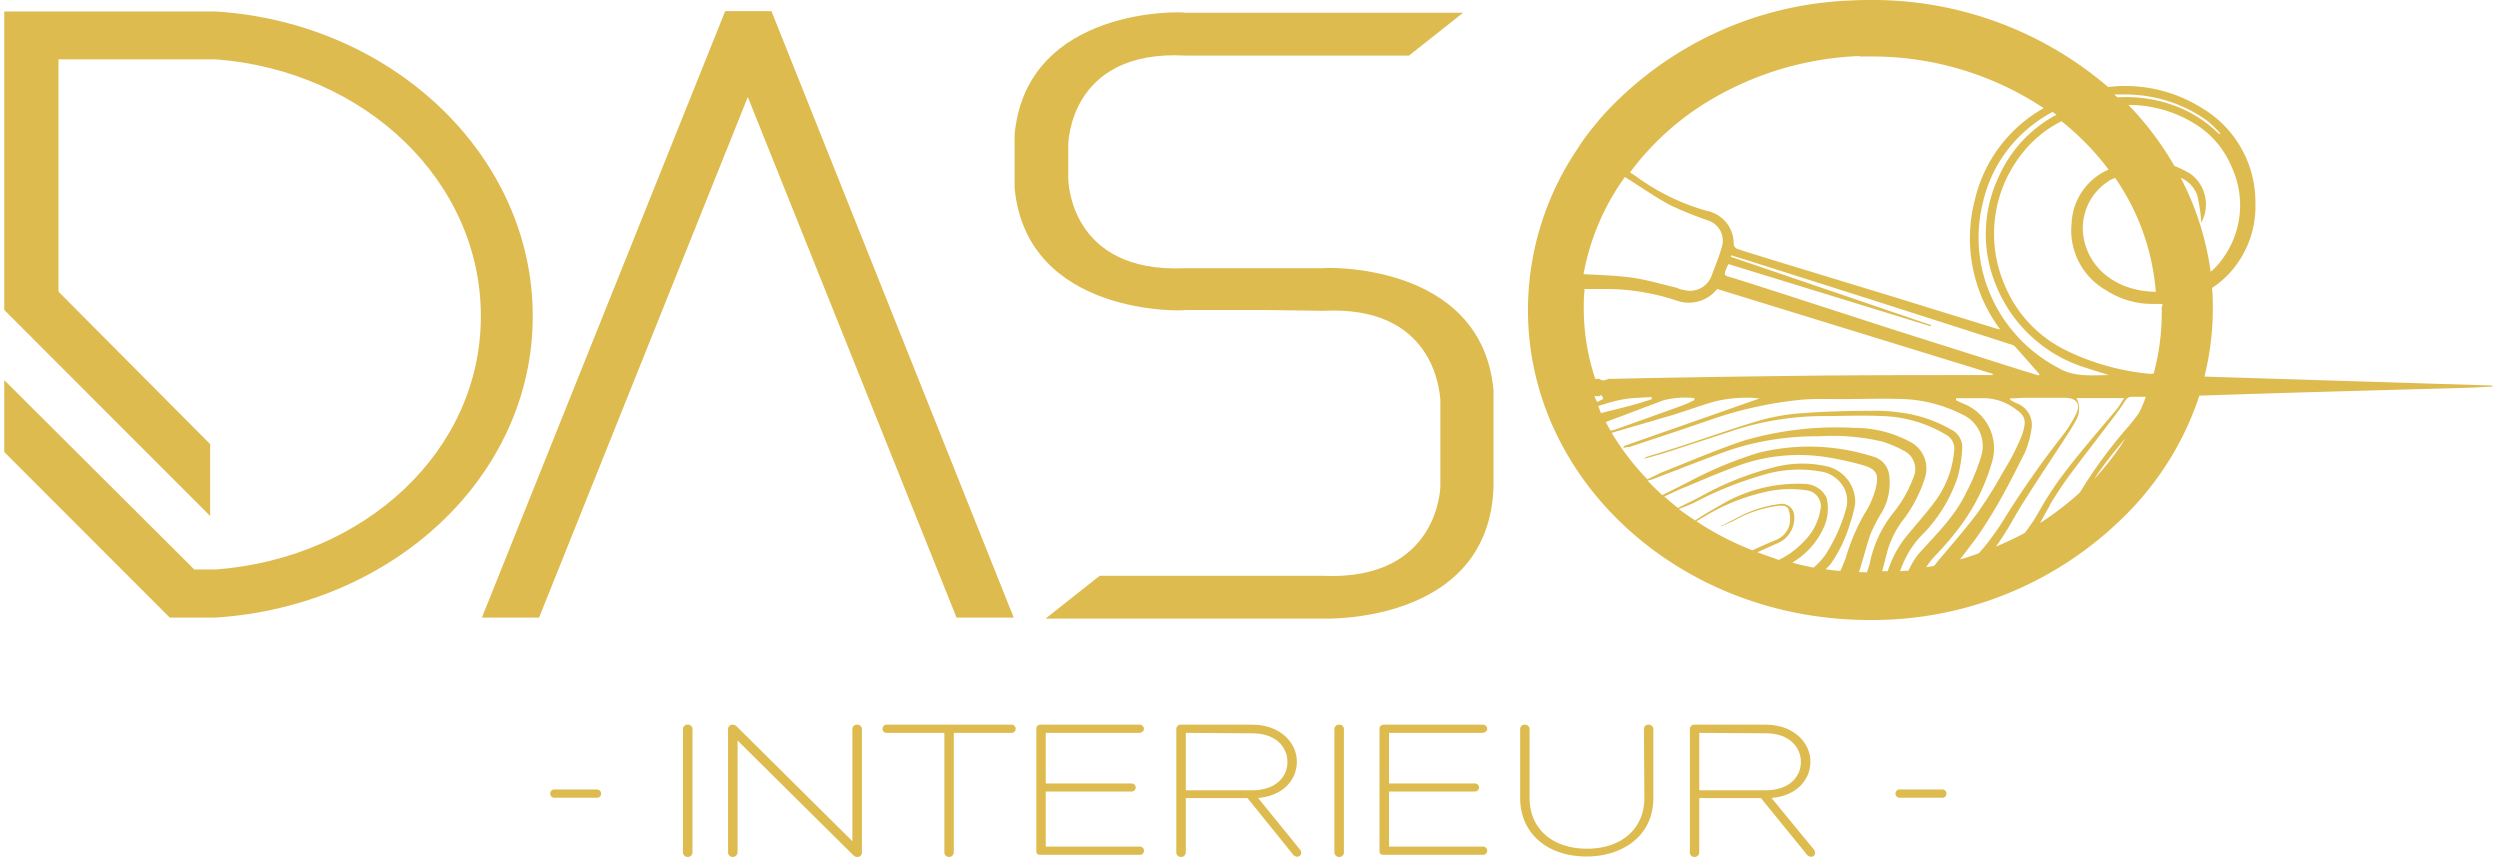 <svg xmlns="http://www.w3.org/2000/svg" viewBox="0.0 0.0 217.0 75.0" width="216.7" height="74.64"><path d="M47.91,69.48a.36.36,0,1,1,0-.72h3.71a.36.36,0,0,1,.36.38.34.34,0,0,1-.36.34Z" fill="#debb4e" /><path d="M59.11,63.5a.39.39,0,0,1,.42-.38.38.38,0,0,1,.41.38V74.23a.4.4,0,0,1-.43.41.41.41,0,0,1-.4-.41Z" fill="#debb4e" /><path d="M63.87,64.5v9.73a.42.42,0,0,1-.43.41.4.4,0,0,1-.4-.41V63.5a.38.38,0,0,1,.42-.38.53.53,0,0,1,.33.15l10.08,10V63.5a.38.38,0,0,1,.41-.38.39.39,0,0,1,.42.38V74.23a.38.38,0,0,1-.38.41.49.49,0,0,1-.38-.16Z" fill="#debb4e" /><path d="M81.88,63.83H76.79a.36.36,0,0,1,0-.71h11a.36.36,0,0,1,0,.71H82.7v10.4a.41.41,0,0,1-.43.41.4.4,0,0,1-.39-.41Z" fill="#debb4e" /><path d="M90.17,74.45a.27.27,0,0,1-.28-.3V63.47a.34.34,0,0,1,.39-.35h8.57a.36.36,0,0,1,.41.35c0,.18-.13.34-.41.36H90.71v4.41h7.45a.36.36,0,0,1,.39.36.37.37,0,0,1-.39.34H90.71v4.8h8.14a.36.36,0,1,1,0,.71Z" fill="#debb4e" /><path d="M108.28,69.51h-5.37v4.72a.41.41,0,0,1-.43.41.4.4,0,0,1-.4-.41V63.5a.38.38,0,0,1,.42-.38h6.19c2.47,0,3.89,1.6,3.89,3.21s-1.22,3-3.38,3.17L112.86,74a.45.45,0,0,1,.1.26.34.34,0,0,1-.31.36.55.55,0,0,1-.48-.29Zm-5.37-5.68v5h5.78c2.11,0,3.07-1.22,3.07-2.46s-.94-2.5-3.07-2.5Z" fill="#debb4e" /><path d="M115.85,63.5a.39.39,0,0,1,.41-.38.38.38,0,0,1,.42.38V74.23a.4.4,0,0,1-.43.41.41.41,0,0,1-.4-.41Z" fill="#debb4e" /><path d="M120.06,74.45a.28.28,0,0,1-.28-.3V63.47c0-.23.17-.35.4-.35h8.56c.28,0,.42.17.42.35s-.14.34-.42.36h-8.13v4.41h7.44a.36.36,0,0,1,.4.36.37.37,0,0,1-.4.34h-7.44v4.8h8.13a.36.36,0,1,1,0,.71Z" fill="#debb4e" /><path d="M142.81,63.5a.38.38,0,0,1,.41-.38.39.39,0,0,1,.41.38v6c0,3.44-2.85,5.1-5.81,5.1-3.41,0-5.79-2-5.79-5.1v-6a.38.38,0,0,1,.41-.38.39.39,0,0,1,.41.38v6c0,2.69,2,4.42,5,4.42s5-1.73,5-4.42Z" fill="#debb4e" /><path d="M153,69.51h-5.37v4.72a.41.41,0,0,1-.43.41.39.39,0,0,1-.39-.41V63.5a.38.38,0,0,1,.41-.38h6.19c2.48,0,3.9,1.6,3.9,3.21s-1.23,3-3.39,3.17L157.62,74a.53.53,0,0,1,.1.26.34.34,0,0,1-.32.36.55.55,0,0,1-.48-.29Zm-5.37-5.68v5h5.78c2.11,0,3.07-1.22,3.07-2.46s-.94-2.5-3.07-2.5Z" fill="#debb4e" /><path d="M165.08,69.48a.36.36,0,1,1,0-.72h3.71a.36.36,0,0,1,.37.38.34.34,0,0,1-.37.34Z" fill="#debb4e" /><path d="M18.44,1H0V27L17.93,44.94V38.68L4.72,25.4V5.17H18.44c13,1,23.07,10.61,23.07,22.37S31.39,48.6,18.44,49.6H16.55L0,33.11v6.26L14.41,53.79h4c15.44-1,27.62-12.29,27.62-26.25S33.88,2,18.44,1Z" fill="#debb4e" /><polygon points="62.79 0.97 41.6 53.79 46.58 53.79 64.76 8.45 82.94 53.79 87.92 53.79 66.82 0.97 62.79 0.97" fill="#debb4e" /><path d="M114.88,23.36l-9.41,0-2.59,0c-10.21.48-10.21-7.81-10.21-7.81v-2.9s0-8.36,10.21-7.81h19.47l4.71-3.73H102.88C102.79,1,89.07.49,88,11.69v4.7C89.07,27.59,102.79,27.1,102.88,27h6.78l5.22.07c9.6-.49,10.12,6.91,10.2,7.74v7.53s-.08,8.29-10.29,7.81H95.41l-4.72,3.73h24.19s14.49.56,14.83-11.54V34C128.69,22.74,114.88,23.3,114.88,23.36Z" fill="#debb4e" /><path d="M216.7,33.58l-25.07-.78a24.51,24.51,0,0,0,.73-5.9c0-.61,0-1.22-.07-1.82a8.08,8.08,0,0,0,1.78-1.58,8.61,8.61,0,0,0,2-5.82,9.52,9.52,0,0,0-4.71-8.3,12.54,12.54,0,0,0-8.12-1.8A31.5,31.5,0,0,0,162.53,0h-.11q-.94,0-1.89.06h-.06a30.73,30.73,0,0,0-21.23,10l-.29.33-.73.89-.34.44c-.24.32-.47.64-.7,1L137,13h0a25.08,25.08,0,0,0-4.29,14c0,14.91,13.32,27,29.74,27a31.11,31.11,0,0,0,21.63-8.48l.08-.07.44-.43a26.34,26.34,0,0,0,6.59-10.56q6.9-.23,13.8-.42l10-.28,1.74-.09ZM194,14.54a7.89,7.89,0,0,1-.89,8.13,5.2,5.2,0,0,1-.94,1,24.93,24.93,0,0,0-2.61-8.19A2.63,2.63,0,0,1,191,17a12.53,12.53,0,0,1,.35,2.4,3.31,3.31,0,0,0-.92-4.25,9.37,9.37,0,0,0-1.42-.7,26.9,26.9,0,0,0-4-5.31h0a10.93,10.93,0,0,1,5.92,1.73A7.93,7.93,0,0,1,194,14.54ZM185.91,36q-.42.57-.87,1.11a40.69,40.69,0,0,0-4.26,5.79,26.78,26.78,0,0,1-3.47,2.66c.27-.51.54-1,.84-1.5l0-.06c.49-.8,1-1.6,1.54-2.35,1.36-1.84,2.77-3.64,4.15-5.47.32-.41.62-.85.9-1.29a.64.64,0,0,1,.58-.33l.54,0,.55,0h.11C186.36,35.06,186.14,35.55,185.91,36ZM182,41.75a34.83,34.83,0,0,1,2.75-3.56A22.87,22.87,0,0,1,182,41.75Zm-16.88,8c.11-.31.24-.63.38-.93a8,8,0,0,1,1.38-2.07,13.15,13.15,0,0,0,3.27-5.23,12.29,12.29,0,0,0,.39-2.63,1.73,1.73,0,0,0-1-1.49,11.83,11.83,0,0,0-4.58-1.49,14.67,14.67,0,0,0-2.39-.13c-2,0-4,.06-6,.21a17.79,17.79,0,0,0-3.63.62c-2.22.65-4.41,1.43-6.61,2.15-1.06.35-2.13.68-3.19,1a.49.49,0,0,0-.3.2c.62-.18,1.23-.34,1.84-.53,2-.65,4.07-1.32,6.12-2a25.42,25.42,0,0,1,7.56-1.19c1.73,0,3.47-.08,5.2,0a11.47,11.47,0,0,1,5.59,1.64,1.37,1.37,0,0,1,.69,1.31,8.65,8.65,0,0,1-1.72,4.54c-.74,1-1.65,2-2.46,3a9.26,9.26,0,0,0-1.27,2.1c-.13.3-.24.61-.35.92l-.48,0,.24-.9c.07-.29.15-.57.22-.86a8.19,8.19,0,0,1,1.5-2.88,12.22,12.22,0,0,0,1.78-3.53,2.62,2.62,0,0,0-1.41-3.15,10.11,10.11,0,0,0-4.72-1.16,28.52,28.52,0,0,0-9.73,1.13c-2.33.79-4.6,1.76-6.89,2.67-.24.09-.47.21-.7.32l-.74.36A22.62,22.62,0,0,1,140,37.7l.67-.2c1.52-.44,3-.87,4.56-1.33,1.23-.37,2.43-.82,3.66-1.18a11.67,11.67,0,0,1,4-.29l-11.39,4-.46.16V39a2.17,2.17,0,0,0,.35-.07l.16,0c2.35-.78,4.7-1.55,7-2.35a34.4,34.4,0,0,1,7.83-1.75c1.21-.12,2.43-.07,3.65-.07,1.83,0,3.66-.07,5.48,0a12.37,12.37,0,0,1,5,1.33,3,3,0,0,1,1.65,3.72,17.77,17.77,0,0,1-1.29,3.11c-.94,2-2.59,3.61-4.09,5.27a4.82,4.82,0,0,0-.38.51c-.2.31-.38.64-.55,1Zm-3.5-44.83.75,0h.35a27,27,0,0,1,14.91,4.5,12.39,12.39,0,0,0-6,8,13.25,13.25,0,0,0,2.21,11.27l-.37-.08-9.23-2.85-9.06-2.76c-1.41-.43-2.83-.86-4.23-1.32a.53.53,0,0,1-.32-.38,2.91,2.91,0,0,0-2.41-2.95,19.28,19.28,0,0,1-6-2.92c-.2-.15-.41-.28-.62-.41a23.87,23.87,0,0,1,7.27-6.47A27.55,27.55,0,0,1,161.59,4.88Zm25.8,20.49c-2.72,0-5.41-1.39-6.2-4.21a4.87,4.87,0,0,1,2.32-5.58l.31-.13A20.22,20.22,0,0,1,187.39,25.37ZM178.75,10l-.17.08a11.32,11.32,0,0,0-4.9,5.39,11.6,11.6,0,0,0-.23,9.31,12.34,12.34,0,0,0,8,7.3c.61.21,1.23.38,1.85.59-1.49,0-3,.2-4.38-.62a13,13,0,0,1-6.45-7.81,12.55,12.55,0,0,1-.12-6.66,11.79,11.79,0,0,1,4.23-6.64,12.73,12.73,0,0,1,1.67-1.11l.16-.08Zm-40.26,24.5H139l.05-.1.11.08.11.26a5.37,5.37,0,0,1-.53.27C138.62,34.81,138.55,34.64,138.49,34.47Zm.34.86.59-.18a13.26,13.26,0,0,1,1.65-.41c.79-.13,1.61-.13,2.41-.19l0,.2c-.53.16-1.06.34-1.59.48-.73.2-1.46.38-2.19.56l-.4.1-.23.06Zm.65,1.4.61-.23.44-.16c1.32-.5,2.63-1,4-1.51a7.75,7.75,0,0,1,2.67-.19l0,.18c-.35.16-.69.34-1.05.47q-2.77,1-5.58,2l-.28.1a1.7,1.7,0,0,1-.39.09C139.75,37.24,139.61,37,139.48,36.73Zm.41-3.78c-.2,0-.4.14-.61.15S139,33,138.86,33h-.29a19.55,19.55,0,0,1-1-6.08c0-.57,0-1.13.08-1.69l-.11-.06c.63,0,1.26,0,1.88,0a19.74,19.74,0,0,1,6.21,1,3.15,3.15,0,0,0,3.56-1l24,7.39v.11H172c-5.43,0-10.87,0-16.3.07S145.18,32.88,139.89,33Zm24.62-4.28-9.26-3c-1.54-.49-3.09-1-4.62-1.47-.83-.27-1-.09-.46-1.23l17.63,5.42,0-.11-17.41-5.94,0-.14,2,.62,10.17,3.23,8.58,2.75c1.18.38,2.36.75,3.53,1.14a1,1,0,0,1,.45.2c.72.8,1.43,1.62,2.15,2.43l-.08.1-1.32-.4ZM141.17,15.43c1.31.81,2.56,1.7,3.91,2.43a33.17,33.17,0,0,0,3.31,1.34,1.85,1.85,0,0,1,1.24,2.19c-.24.89-.6,1.75-.92,2.61a2,2,0,0,1-2.47,1.24c-.24,0-.46-.15-.7-.21-1.31-.3-2.6-.7-3.93-.87s-2.71-.21-4.06-.28a20.87,20.87,0,0,1,3.6-8.46Zm19.11,33.41a6.77,6.77,0,0,1-.36.88c-.43,0-.85-.08-1.28-.14a4.51,4.51,0,0,0,.47-.51,3.53,3.53,0,0,0,.21-.32,11.61,11.61,0,0,0,1.43-3.12,10.12,10.12,0,0,0,.46-1.78,3.18,3.18,0,0,0-2.64-3.27,9.65,9.65,0,0,0-4.47.13,26.24,26.24,0,0,0-6.32,2.52c-.39.21-.79.41-1.19.6l-.82.41h0c-.41-.33-.81-.66-1.19-1l.81-.37c.3-.14.6-.28.91-.4,1.71-.71,3.4-1.45,5.15-2.06a15.55,15.55,0,0,1,7.69-.52,26.08,26.08,0,0,1,2.65.6c1.47.39,1.45,1,1.2,2.08a7.62,7.62,0,0,1-1,2.23,17.62,17.62,0,0,0-1.66,4A.08.08,0,0,0,160.28,48.84Zm-7.59-.74,1.18-.53.52-.23a2.39,2.39,0,0,0,1.51-2.44,1.09,1.09,0,0,0-1.29-1,10.52,10.52,0,0,0-3.56,1.13c-.46.25-.93.48-1.39.72l-.11,0,0,.09.18-.08c.4-.18.81-.34,1.18-.55a10.36,10.36,0,0,1,3.38-1.12c.41-.07,1-.13,1.12.31a2.34,2.34,0,0,1,.06,1.36A1.92,1.92,0,0,1,154.38,47l-.95.4-1.17.53a25.9,25.9,0,0,1-4.88-2.53l.83-.49a17.53,17.53,0,0,1,4.91-2,9.58,9.58,0,0,1,3.88-.2,1.39,1.39,0,0,1,1.17,1.75,5,5,0,0,1-1.4,2.67,8,8,0,0,1-1.13,1,8.3,8.3,0,0,1-1.08.64C153.93,48.54,153.3,48.33,152.69,48.1Zm3,.94a9.86,9.86,0,0,0,1-.72,6.83,6.83,0,0,0,1.81-2.43,4.08,4.08,0,0,0,.23-2.51,2.15,2.15,0,0,0-1.87-1.23,13.07,13.07,0,0,0-7.4,1.86c-.47.26-.94.54-1.4.81l-.79.51c-.49-.33-1-.66-1.42-1,.31-.12.61-.23.91-.36l.4-.17a30.16,30.16,0,0,1,5.8-2.36,10.75,10.75,0,0,1,5.13-.39,2.78,2.78,0,0,1,2.24,1.64,2.5,2.5,0,0,1,.12,1.5,14.63,14.63,0,0,1-1.85,4.16,3.67,3.67,0,0,1-.23.29,5.43,5.43,0,0,1-.79.8C157,49.31,156.33,49.18,155.73,49Zm5.85.79.18-.55c0-.12.07-.24.1-.36.25-.83.46-1.68.76-2.49a15.46,15.46,0,0,1,1-1.89,5.12,5.12,0,0,0,.59-3.18,1.91,1.91,0,0,0-1.43-1.6,18.3,18.3,0,0,0-10-.31A34.83,34.83,0,0,0,146.65,42l-1.45.73-.79.39c-.45-.41-.88-.83-1.29-1.27a2.07,2.07,0,0,0,.43-.1l.41-.16c2.2-.83,4.38-1.72,6.6-2.48A24.28,24.28,0,0,1,158.05,38a18.93,18.93,0,0,1,5.52.46,9.75,9.75,0,0,1,1.82.77,1.78,1.78,0,0,1,.87,2.41,10.51,10.51,0,0,1-1.76,3.06,10.43,10.43,0,0,0-2,4.26c0,.09-.05.18-.07.28s-.13.41-.2.61Zm5.86-.43a6.52,6.52,0,0,1,.69-.9l.15-.16a26.79,26.79,0,0,0,2.19-2.59,17.41,17.41,0,0,0,2.67-5.41,4.17,4.17,0,0,0-2.47-5.18l-.64-.3,0-.18c.83,0,1.65,0,2.48,0a4.68,4.68,0,0,1,2.77,1c.78.53.94,1,.47,2.29a21,21,0,0,1-1.63,3.16,36.54,36.54,0,0,1-2.23,3.56c-.89,1.2-1.88,2.34-2.85,3.49l-.5.59-.42.52Zm2.95-.69.9-1.18a25.31,25.31,0,0,0,1.54-2.23C174,43.39,175,41.39,176,39.4a8.29,8.29,0,0,0,.59-2.21,2,2,0,0,0-1.36-2.08,5.29,5.29,0,0,1-.52-.29l0-.12c.45,0,.89-.05,1.34-.05h3.42c1,0,1.39.51,1,1.37a11.32,11.32,0,0,1-1.34,2.1A81.56,81.56,0,0,0,174,45.5c-.29.47-.61.91-.93,1.35s-.71.91-1.09,1.34C171.48,48.38,170.94,48.56,170.39,48.71Zm3.13-1.12c.31-.43.61-.87.88-1.32.53-.86,1-1.75,1.56-2.61,1.3-2.07,2.68-4.11,4-6.16.17-.27.33-.55.49-.83a2.07,2.07,0,0,0,.08-2h4.15c-.24.36-.43.7-.67,1-1.68,2-3.43,4-5,6.13a30.6,30.6,0,0,0-1.89,3c-.14.23-.28.47-.43.69s-.43.62-.66.92A27.33,27.33,0,0,1,173.52,47.59Zm13.11-15.06h0a21,21,0,0,1-7.13-2.07,11,11,0,0,1-5.22-5.61,11.23,11.23,0,0,1,1.15-11,10.12,10.12,0,0,1,3.79-3.29,23,23,0,0,1,4.1,4.21,5.35,5.35,0,0,0-3.22,4.67,6,6,0,0,0,3,5.84A7.4,7.4,0,0,0,187,26.47h.45c.16,0,.31,0,.46,0s0,.22,0,.34a20.48,20.48,0,0,1-.7,5.72A1.45,1.45,0,0,1,186.63,32.53ZM184,8.23c.24,0,.49,0,.74,0a12.22,12.22,0,0,1,7.12,2.28A10.29,10.29,0,0,1,193,11.61l-.08.08a10.83,10.83,0,0,0-3.85-2.47,12.23,12.23,0,0,0-4.85-.75h-.19l-.25-.24Z" fill="#debb4e" /></svg>